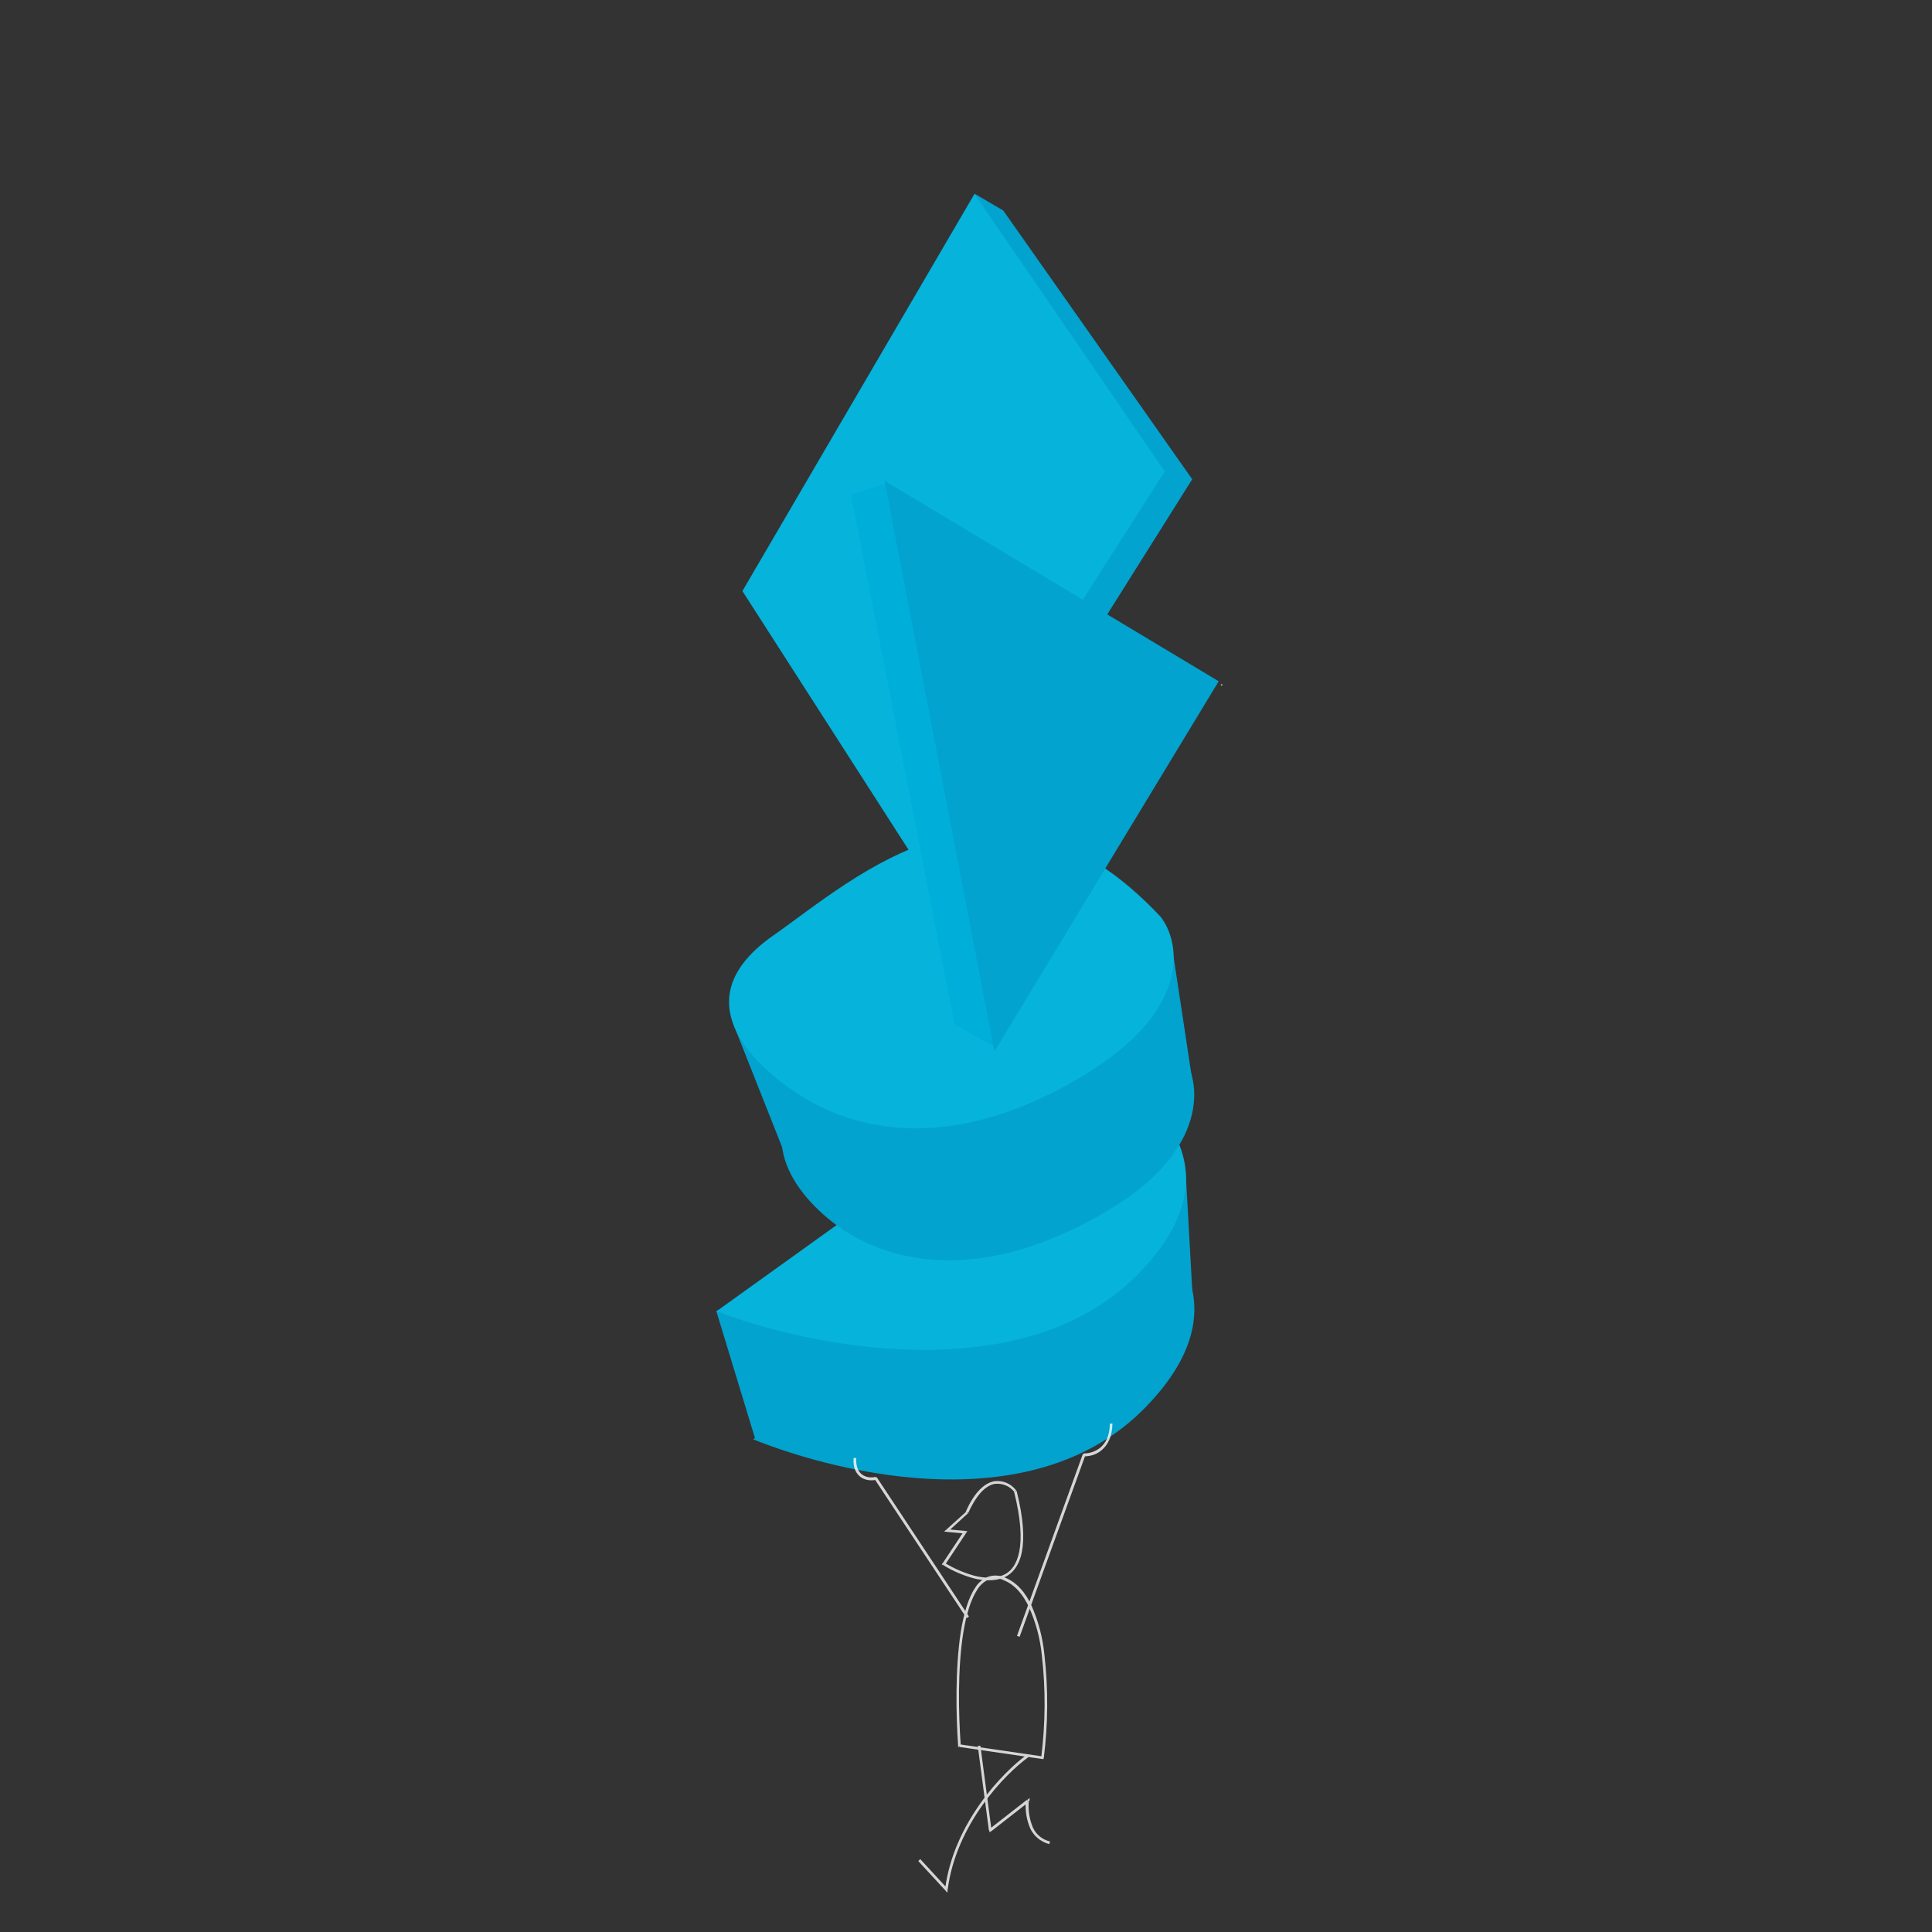<?xml version="1.0" encoding="utf-8"?>
<!-- Generator: Adobe Illustrator 22.0.1, SVG Export Plug-In . SVG Version: 6.00 Build 0)  -->
<svg version="1.1" id="Réteg_1" xmlns="http://www.w3.org/2000/svg" xmlns:xlink="http://www.w3.org/1999/xlink" x="0px" y="0px"
	 viewBox="0 0 591 591" style="enable-background:new 0 0 591 591;" xml:space="preserve">
<rect x="0" y="0" width="591" height="591" fill="#333333" stroke="none"/>
<style type="text/css">
	.st0{clip-path:url(#SVGID_2_);}
	.st1{fill:#02A3CE;}
	.st2{fill:#05B3DB;}
	.st3{opacity:0.8;}
	.st4{fill:#FFFFFF;}
	.st5{fill:#00AEDA;}
	.st6{fill:#9DCA51;}
</style>
<title>egoi-bg</title>
<g>
	<g>
		<defs>
			<rect id="SVGID_1_" x="0.3" y="-0.2" width="590.4" height="590.4"/>
		</defs>
		<clipPath id="SVGID_2_">
			<use xlink:href="#SVGID_1_"  style="overflow:visible;"/>
		</clipPath>
		<g class="st0">
			<path class="st1" d="M306.9,64.4l-8.7-5.1L256,167.6l23.9,95.8l10.5,1.4l74.3-118.2L306.9,64.4z"/>
			<path class="st2" d="M280.2,263.5l76.1-119.3l-58.2-84.9l-71,121.5L280.2,263.5z"/>
			<path class="st1" d="M230.4,440.3l103.1-78.4c18,8.9,51.1,33.1,17.2,68.3S257.7,451.2,230.4,440.3z"/>
			<path class="st1" d="M219.1,401l11.9,39.1l133.9-42l-2.2-39.6L219.1,401z"/>
			<path class="st2" d="M219.2,401.1l110.5-79.3c18.7,8.9,53,33.3,18,68.4S247.5,412.1,219.2,401.1z"/>
			<g class="st3">
				<path class="st4" d="M318.9,537.7l0.4,0l-0.1,0.4h-0.4L318.9,537.7z M293.5,534l-0.1,0.4h-0.3v-0.3L293.5,534z M318.9,538.1
					l-25.4-3.7l0.1-0.8l25.4,3.7L318.9,538.1z M293.1,534.1c-0.7-9.7-0.9-23.8,0.8-34.9c0.9-5.5,2.3-10.4,4.4-13.5
					c0.9-1.5,2.2-2.6,3.8-3.3c1.6-0.6,3.4-0.6,5.1,0.1l-0.3,0.8c-1.4-0.6-3-0.7-4.5-0.1c-1.4,0.6-2.6,1.7-3.4,3
					c-2,3-3.4,7.6-4.3,13.1c-1.8,11-1.5,25.1-0.8,34.7L293.1,534.1z M307.2,482.5c3.7,1.4,6.5,4.6,8.4,8.8c2.1,4.8,3.4,9.8,3.9,15
					c1.2,10.5,1.1,21-0.2,31.5l-0.8-0.1c1.3-10.4,1.4-20.9,0.2-31.3c-0.5-5.1-1.8-10-3.9-14.7c-1.9-4.1-4.5-7.1-8-8.4L307.2,482.5z"
					/>
				<path class="st4" d="M295.8,462.7l0.4,0.2v0.1h-0.1L295.8,462.7z M289.7,468.2v0.4l-0.9-0.1l0.7-0.6L289.7,468.2z M295.2,468.7
					v-0.4l0.7,0.1l-0.4,0.6L295.2,468.7z M288.7,478.4l-0.2,0.4l-0.4-0.2l0.2-0.4L288.7,478.4z M310.5,456.1l0.3-0.3l0.1,0.1v0.1
					L310.5,456.1z M296,463l-6,5.5l-0.5-0.6l6.1-5.5L296,463z M289.7,467.8l5.5,0.5l-0.1,0.8l-5.5-0.5L289.7,467.8z M295.5,469
					l-6.5,9.8l-0.7-0.5l6.5-9.8L295.5,469z M289,478.1c2.8,1.7,5.8,3,9,3.9c3.1,0.8,6.2,0.9,8.7-0.1s4.3-3.3,5.1-7.3
					s0.5-10-1.6-18.3l0.8-0.2c2.1,8.4,2.4,14.4,1.6,18.6s-2.9,6.8-5.6,7.9s-6,1-9.2,0.2c-3.2-0.9-6.3-2.2-9.2-4L289,478.1z
					 M310.3,456.4c-1.4-1.8-3.6-2.7-5.9-2.5c-2.5,0.4-5.4,2.7-8.2,8.9l-0.8-0.3c2.8-6.4,6-8.9,8.8-9.4c2.5-0.3,5.1,0.7,6.6,2.8
					L310.3,456.4z"/>
				<path class="st4" d="M331.6,445.1v-0.4h-0.3l-0.1,0.3L331.6,445.1z M311.9,500.7l20.1-55.5l-0.8-0.3l-20.1,55.5L311.9,500.7z
					 M331.6,445.5c2,0,3.9-0.6,5.4-1.9c1.8-1.5,3.2-4,3.3-8.1h-0.8c0,3.8-1.4,6.1-3,7.4c-1.4,1.1-3.1,1.7-4.9,1.7L331.6,445.5z"/>
				<path class="st4" d="M267.8,452.2l0.3-0.2l-0.1-0.2l-0.3,0.1L267.8,452.2z M296.4,494.5l-28.2-42.6l-0.7,0.5l28.2,42.6
					L296.4,494.5z M267.7,451.8c-1.3,0.3-2.7,0.1-3.8-0.6c-1.2-0.8-2.1-2.3-2-5.2l-0.8,0c-0.2,3.2,0.9,5,2.4,6
					c1.3,0.8,2.9,1,4.4,0.7L267.7,451.8z"/>
				<path class="st4" d="M289.5,578l0.4,0.1l-0.1,0.9l-0.6-0.7L289.5,578z M314.6,537.5c-7.2,5.2-22.1,20.5-24.7,40.5l-0.8-0.1
					c2.6-20.3,17.8-35.9,25-41.1L314.6,537.5z M289.2,578.3l-8.3-9l0.6-0.6l8.3,9L289.2,578.3z"/>
				<path class="st4" d="M303,559.8l0.3,0.3l-0.6,0.4l-0.1-0.7L303,559.8z M314.4,550.9l-0.2-0.3l0.8-0.6l-0.1,1L314.4,550.9z
					 M299.9,534l3.4,25.8l-0.8,0.1l-3.4-25.8L299.9,534z M302.7,559.5l11.4-8.9l0.5,0.7l-11.4,8.9L302.7,559.5z M314.7,551
					c-0.2,2.4,0.1,4.8,0.9,7.1c0.8,2.6,2.9,4.6,5.6,5.2l-0.2,0.8c-2.9-0.7-5.3-2.9-6.2-5.7c-0.9-2.4-1.2-4.9-1-7.5L314.7,551z"/>
			</g>
			<path class="st1" d="M338.7,370.4c31.7-18.7,28.7-40.2,23-47.4c-45.7-47.9-86-10.7-110,5.8s-8.8,37,5.5,46.9
				C271.6,385.5,299.1,393.8,338.7,370.4z"/>
			<path class="st1" d="M358.2,287.4l7,46.2l-123.9,22.5l-17-42.9L358.2,287.4z"/>
			<path class="st2" d="M330.8,329.4c34.1-20.3,30.3-41.2,24.2-49c-49.5-52.7-92.8-12.2-118.5,5.8s-9.5,36.6,6,47.4
				S288.2,354.8,330.8,329.4z"/>
			<path class="st5" d="M260.3,151.2l11.1-3.3l54.4,70.9l-21.4,101.5l-12.4-7L260.3,151.2z"/>
			<path class="st1" d="M304.2,321.6l68.6-113.2l-102.2-61.3L304.2,321.6z"/>
			<path class="st6" d="M373.4,209.6l0.2-0.4l0.4,0.2l-0.2,0.4L373.4,209.6z"/>
		</g>
	</g>
</g>
</svg>
